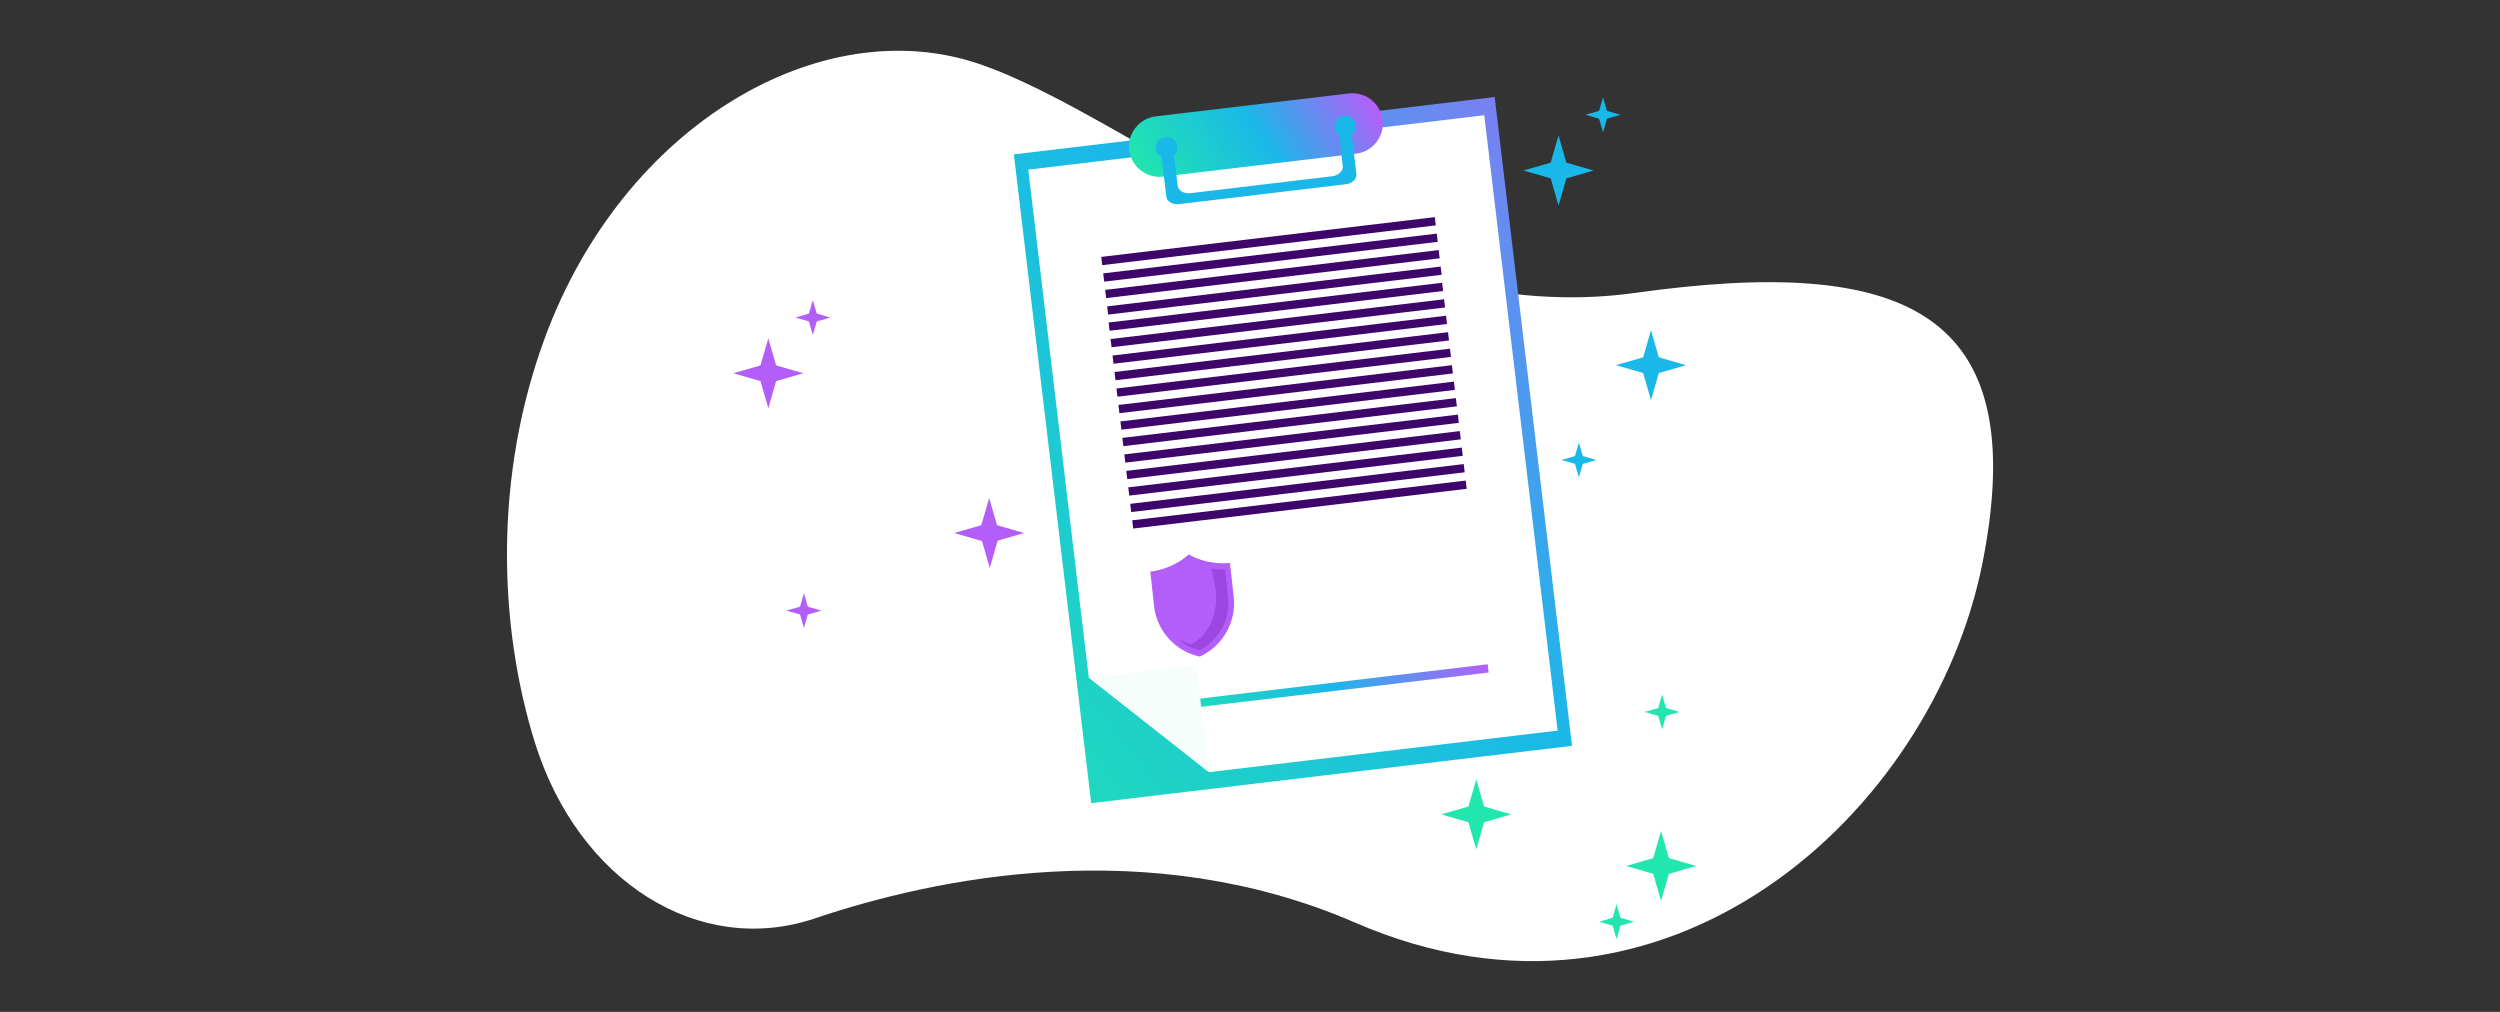 <?xml version="1.0" encoding="UTF-8"?> <svg xmlns="http://www.w3.org/2000/svg" xmlns:xlink="http://www.w3.org/1999/xlink" id="Layer_1" data-name="Layer 1" viewBox="0 0 841.99 340.79"><rect x="0" y="0" width="841.99" height="340.79" fill="#333333" stroke="none"/><defs><style>.cls-1{fill:none;}.cls-2{fill:#fff;}.cls-3{fill:#21e6ad;}.cls-4{fill:#1ab8e8;}.cls-5{fill:url(#linear-gradient);}.cls-6{fill:url(#linear-gradient-2);}.cls-7{fill:#3e056b;}.cls-8{fill:url(#linear-gradient-3);}.cls-9{fill:#f6fdfb;}.cls-10{fill:#b45ef9;}.cls-11{clip-path:url(#clip-path);}.cls-12{fill:#9d46e2;}</style><linearGradient id="linear-gradient" x1="588.73" y1="-220.48" x2="288.8" y2="-455.33" gradientTransform="matrix(1, 0, 0, -1, 0, -188.92)" gradientUnits="userSpaceOnUse"><stop offset="0" stop-color="#b45ef9"></stop><stop offset="0.48" stop-color="#1ab8e8"></stop><stop offset="1" stop-color="#21e6ad"></stop></linearGradient><linearGradient id="linear-gradient-2" x1="456.12" y1="-212.8" x2="389.85" y2="-256.02" gradientTransform="matrix(1, 0, 0, -1, 0, -188.92)" gradientUnits="userSpaceOnUse"><stop offset="0" stop-color="#b45ef9"></stop><stop offset="0.48" stop-color="#1ab8e8"></stop><stop offset="1" stop-color="#21e6ad"></stop></linearGradient><linearGradient id="linear-gradient-3" x1="488.02" y1="-392.69" x2="402.03" y2="-448.76" xlink:href="#linear-gradient"></linearGradient><clipPath id="clip-path"><rect class="cls-1" x="388.74" y="186.62" width="27.02" height="34.65" transform="translate(-19.73 44.78) rotate(-6.22)"></rect></clipPath></defs><g id="Artwork_140" data-name="Artwork 140"><path class="cls-2" d="M274.39,309.33C235.56,322.42,194.75,297,180.12,250c-12.29-39.53-13.81-89.73,3.44-136.35,26.66-72.11,93.27-110,146-92.19s130.63,89.87,221.15,77.19,133.62,5.86,117.09,90.44S561.24,356.26,456.45,310.76C386.7,280.46,314.7,295.74,274.39,309.33Z"></path></g><polygon class="cls-3" points="559.43 279.88 556.03 291.68 562.84 291.68 559.43 279.88"></polygon><polygon class="cls-3" points="559.43 303.45 562.84 291.65 556.03 291.65 559.43 303.45"></polygon><polygon class="cls-3" points="571.22 291.66 559.41 288.25 559.41 295.07 571.22 291.66"></polygon><polygon class="cls-3" points="547.65 291.66 559.45 295.07 559.45 288.25 547.65 291.66"></polygon><polygon class="cls-3" points="544.44 304.55 542.73 310.44 546.14 310.44 544.44 304.55"></polygon><polygon class="cls-3" points="544.44 316.31 546.14 310.42 542.73 310.42 544.44 316.31"></polygon><polygon class="cls-3" points="550.32 310.43 544.43 308.73 544.43 312.13 550.32 310.43"></polygon><polygon class="cls-3" points="538.55 310.43 544.45 312.13 544.45 308.73 538.55 310.43"></polygon><polygon class="cls-3" points="561.49 239.79 559.8 233.9 558.09 239.79 561.49 239.79"></polygon><polygon class="cls-3" points="559.8 245.66 561.49 239.77 558.09 239.77 559.8 245.66"></polygon><polygon class="cls-3" points="565.68 239.78 559.79 238.08 559.79 241.48 565.68 239.78"></polygon><polygon class="cls-3" points="553.91 239.78 559.81 241.48 559.81 238.08 553.91 239.78"></polygon><polygon class="cls-4" points="524.9 69.22 528.32 57.41 521.5 57.41 524.9 69.22"></polygon><polygon class="cls-4" points="524.9 45.64 521.5 57.44 528.32 57.44 524.9 45.64"></polygon><polygon class="cls-5" points="529.45 251.19 367.51 270.5 341.46 51.99 503.4 32.68 529.45 251.19 529.45 251.19"></polygon><polygon class="cls-2" points="524.61 246.06 407.18 260.06 366.7 228.21 346.31 57.13 499.89 38.81 524.61 246.06 524.61 246.06"></polygon><path class="cls-6" d="M465.66,40.38a10.25,10.25,0,0,1-9,11.39h0l-65,7.71a10.26,10.26,0,0,1-11.34-8.89h0a10.26,10.26,0,0,1,8.95-11.4l65-7.71a10.24,10.24,0,0,1,11.38,9Z"></path><path class="cls-4" d="M452.61,41.15c-1.16.14-1.93,1.58-1.75,3.21l1.37,11.57c.2,1.63-1.41,3.17-3.57,3.43l-47.73,5.7c-2.16.26-4.09-.86-4.29-2.49L395.26,51c-.19-1.63-1.3-2.89-2.45-2.71s-1.93,1.59-1.75,3.22l1.75,14.74c.19,1.63,2.13,2.75,4.29,2.49l56.15-6.69c2.16-.26,3.78-1.8,3.58-3.43l-1.76-14.77c-.19-1.63-1.3-2.89-2.46-2.71Z"></path><path class="cls-4" d="M396.47,49.31a3.59,3.59,0,1,1-4-3.14,3.59,3.59,0,0,1,4,3.14Z"></path><path class="cls-4" d="M456.57,42.14a3.58,3.58,0,1,1-4-3.11h0a3.57,3.57,0,0,1,4,3.11v0Z"></path><polygon class="cls-7" points="486.03 98.01 373.7 111.4 373.38 108.62 485.71 95.23 486.03 98.01 486.03 98.01"></polygon><polygon class="cls-7" points="486.7 103.55 374.37 116.95 374.03 114.18 486.36 100.79 486.7 103.55 486.7 103.55"></polygon><polygon class="cls-7" points="487.35 109.11 375.02 122.51 374.7 119.73 487.03 106.33 487.35 109.11 487.35 109.11"></polygon><polygon class="cls-7" points="488.02 114.66 375.69 128.06 375.36 125.28 487.69 111.88 488.02 114.66 488.02 114.66"></polygon><polygon class="cls-7" points="483.56 75.91 371.23 89.3 370.9 86.52 483.23 73.13 483.56 75.91 483.56 75.91"></polygon><polygon class="cls-7" points="484.22 81.45 371.89 94.85 371.55 92.07 483.88 78.68 484.22 81.45 484.22 81.45"></polygon><polygon class="cls-7" points="484.88 87 372.55 100.4 372.22 97.63 484.55 84.22 484.88 87 484.88 87"></polygon><polygon class="cls-7" points="485.54 92.55 373.21 105.95 372.88 103.18 485.21 89.78 485.54 92.55 485.54 92.55"></polygon><polygon class="cls-7" points="488.69 120.21 376.36 133.61 376.02 130.84 488.35 117.44 488.69 120.21 488.69 120.21"></polygon><polygon class="cls-7" points="489.34 125.77 377.01 139.16 376.68 136.39 489.01 122.99 489.34 125.77 489.34 125.77"></polygon><polygon class="cls-7" points="490 131.31 377.68 144.71 377.35 141.93 489.68 128.53 490 131.31 490 131.31"></polygon><polygon class="cls-7" points="490.67 136.86 378.34 150.26 378 147.48 490.33 134.08 490.67 136.86 490.67 136.86"></polygon><polygon class="cls-7" points="491.33 142.41 379 155.81 378.67 153.04 491 139.64 491.33 142.41 491.33 142.41"></polygon><polygon class="cls-7" points="491.99 147.97 379.66 161.37 379.33 158.59 491.66 145.19 491.99 147.97 491.99 147.97"></polygon><polygon class="cls-7" points="492.66 153.52 380.33 166.92 379.99 164.14 492.32 150.74 492.66 153.52 492.66 153.52"></polygon><polygon class="cls-7" points="493.31 159.07 380.98 172.46 380.65 169.69 492.98 156.3 493.31 159.07 493.31 159.07"></polygon><polygon class="cls-8" points="501.36 226.5 389.02 239.9 388.69 237.12 501.02 223.72 501.36 226.5 501.36 226.5"></polygon><polygon class="cls-7" points="493.98 164.63 381.65 178.01 381.32 175.24 493.65 161.85 493.98 164.63 493.98 164.63"></polygon><polygon class="cls-9" points="402.87 223.9 366.7 228.21 407.18 260.06 402.87 223.9 402.87 223.9"></polygon><polygon class="cls-3" points="497.19 262.5 493.79 274.3 500.61 274.3 497.19 262.5"></polygon><polygon class="cls-3" points="497.19 286.07 500.61 274.26 493.79 274.26 497.19 286.07"></polygon><polygon class="cls-3" points="508.98 274.28 497.18 270.88 497.18 277.7 508.98 274.28"></polygon><polygon class="cls-3" points="497.21 270.88 485.41 274.28 497.21 277.7 497.21 270.88"></polygon><polygon class="cls-4" points="513.11 57.42 524.92 60.84 524.92 54.02 513.11 57.42"></polygon><polygon class="cls-4" points="536.69 57.42 524.88 54.02 524.88 60.84 536.69 57.42"></polygon><polygon class="cls-4" points="556.05 134.77 559.45 122.97 552.64 122.97 556.05 134.77"></polygon><polygon class="cls-4" points="556.05 111.2 552.64 123.01 559.45 123.01 556.05 111.2"></polygon><polygon class="cls-4" points="544.26 122.99 556.06 126.39 556.06 119.58 544.26 122.99"></polygon><polygon class="cls-4" points="556.03 126.39 567.83 122.99 556.03 119.58 556.03 126.39"></polygon><polygon class="cls-4" points="539.89 44.55 541.6 38.66 538.2 38.66 539.89 44.55"></polygon><polygon class="cls-4" points="539.89 32.77 538.2 38.66 541.6 38.66 539.89 32.77"></polygon><polygon class="cls-4" points="534.01 38.66 539.9 40.36 539.9 36.96 534.01 38.66"></polygon><polygon class="cls-4" points="545.78 38.66 539.89 36.96 539.89 40.36 545.78 38.66"></polygon><polygon class="cls-4" points="530.06 154.9 531.77 160.79 533.46 154.9 530.06 154.9"></polygon><polygon class="cls-4" points="531.77 149.02 530.06 154.91 533.46 154.91 531.77 149.02"></polygon><polygon class="cls-4" points="525.88 154.91 531.77 156.6 531.77 153.2 525.88 154.91"></polygon><polygon class="cls-4" points="537.65 154.91 531.76 153.2 531.76 156.6 537.65 154.91"></polygon><g id="Artwork_141" data-name="Artwork 141"><polygon class="cls-10" points="258.76 137.5 262.17 125.69 255.36 125.69 258.76 137.5"></polygon><polygon class="cls-10" points="258.76 113.93 255.36 125.73 262.17 125.73 258.76 113.93"></polygon><polygon class="cls-10" points="246.98 125.71 258.78 129.12 258.78 122.3 246.98 125.71"></polygon><polygon class="cls-10" points="270.55 125.71 258.74 122.3 258.74 129.12 270.55 125.71"></polygon><polygon class="cls-10" points="333.35 191.31 336.76 179.5 329.95 179.5 333.35 191.31"></polygon><polygon class="cls-10" points="333.14 167.73 329.74 179.54 336.56 179.54 333.14 167.73"></polygon><polygon class="cls-10" points="321.36 179.52 333.16 182.92 333.16 176.11 321.36 179.52"></polygon><polygon class="cls-10" points="333.12 182.92 344.93 179.52 333.12 176.11 333.12 182.92"></polygon><polygon class="cls-10" points="273.75 112.83 275.46 106.94 272.05 106.94 273.75 112.83"></polygon><polygon class="cls-10" points="273.75 101.06 272.05 106.95 275.46 106.95 273.75 101.06"></polygon><polygon class="cls-10" points="267.87 106.94 273.76 108.64 273.76 105.24 267.87 106.94"></polygon><polygon class="cls-10" points="279.64 106.94 273.75 105.24 273.75 108.64 279.64 106.94"></polygon><polygon class="cls-10" points="269.05 205.63 270.76 211.53 272.45 205.63 269.05 205.63"></polygon><polygon class="cls-10" points="270.76 199.76 269.05 205.65 272.45 205.65 270.76 199.76"></polygon><polygon class="cls-10" points="264.87 205.65 270.76 207.35 270.76 203.95 264.87 205.65"></polygon><polygon class="cls-10" points="276.64 205.65 270.75 203.95 270.75 207.35 276.64 205.65"></polygon><rect class="cls-1" x="246.98" y="101.06" width="97.96" height="110.48"></rect></g><g id="Artwork_704" data-name="Artwork 704"><g class="cls-11"><g class="cls-11"><path class="cls-10" d="M407.42,189.3a23.62,23.62,0,0,1-7.05-2.58,23.41,23.41,0,0,1-6.31,4,23.66,23.66,0,0,1-6.65,1.79L388.67,204a19.72,19.72,0,0,0,15.42,17.14,19.75,19.75,0,0,0,11.41-20.08l-1.25-11.46a23.92,23.92,0,0,1-6.86-.33"></path><path class="cls-12" d="M408,191.47l1.45,7.09c.81,7.36-1.8,15.16-8.37,18.47-.8-.2-3.5-1.41-4.26-1.72a17.7,17.7,0,0,0,7.12,3.71,17.67,17.67,0,0,0,9.64-17.7l-1-9.54a25.21,25.21,0,0,1-4.51-.31"></path></g></g></g></svg> 